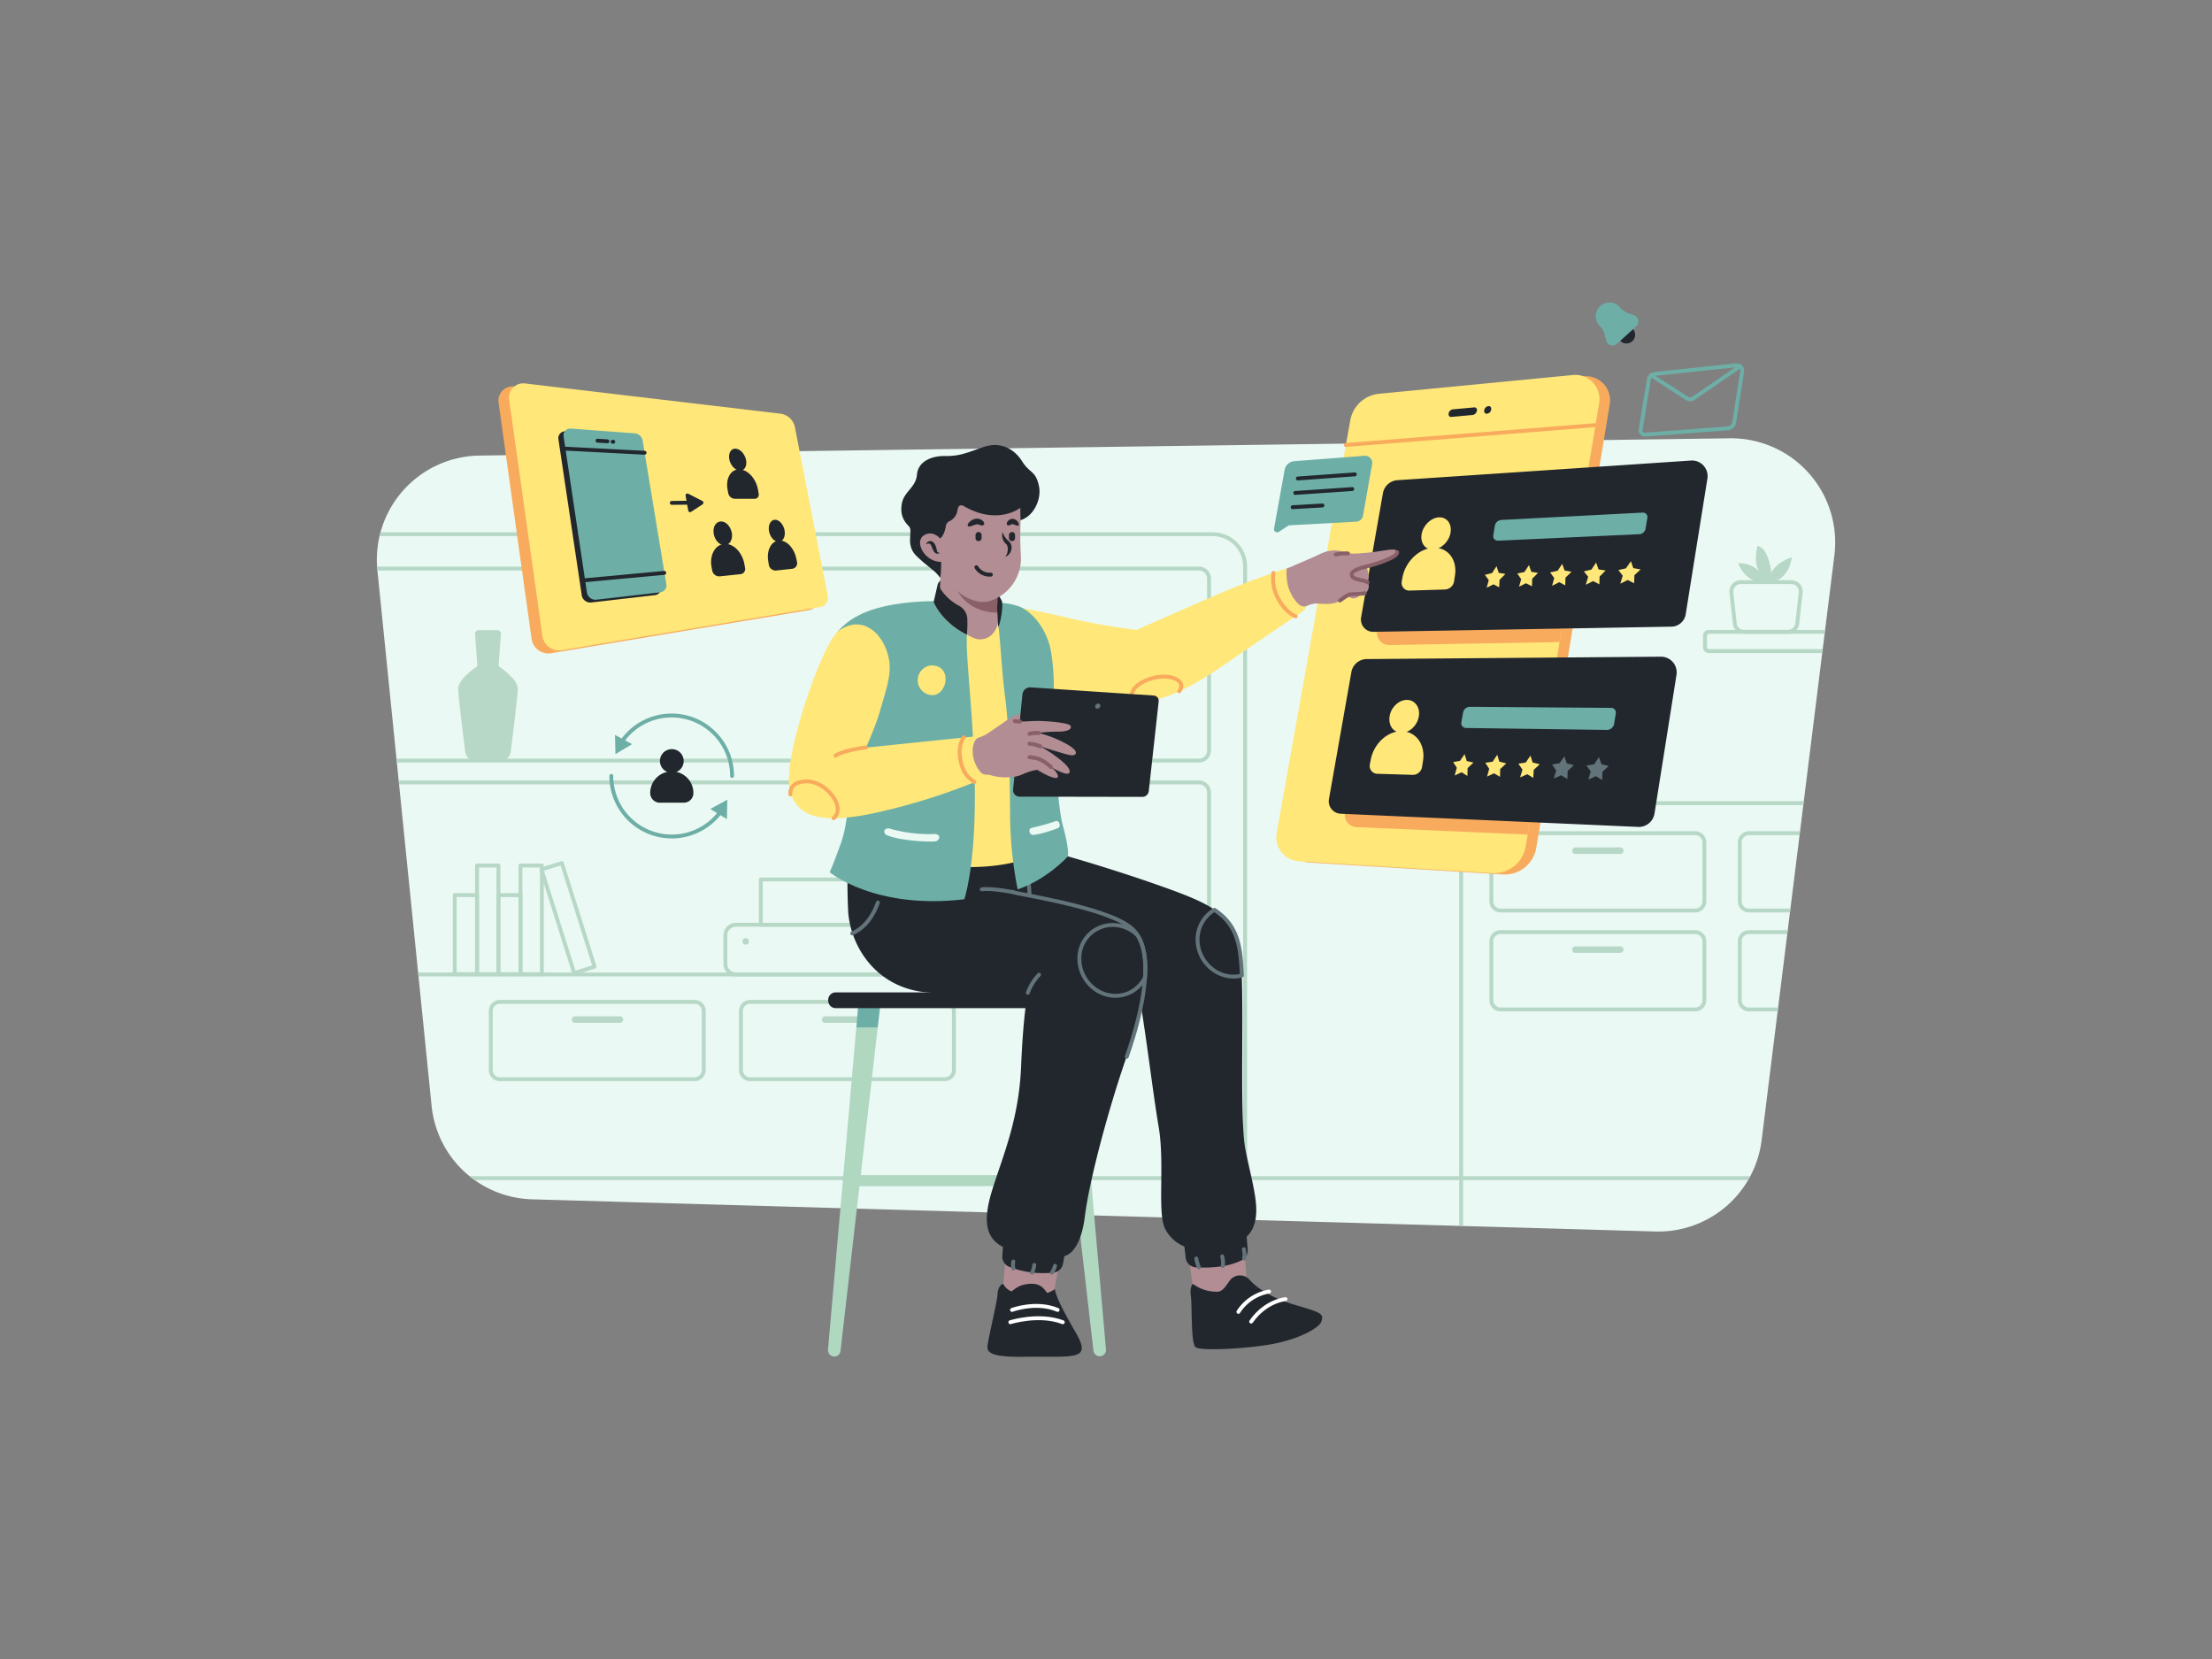 <?xml version="1.0" encoding="UTF-8"?>
<svg xmlns="http://www.w3.org/2000/svg" xmlns:xlink="http://www.w3.org/1999/xlink" id="illustration" viewBox="0 0 1024 768">
  <rect x="0" y="0" width="1024" height="768" fill="#808080" stroke="none"/>
  <defs>
    <style>.cls-1,.cls-13,.cls-14,.cls-15,.cls-18,.cls-19,.cls-20,.cls-4,.cls-6{fill:none;}.cls-2{fill:#eaf9f3;}.cls-3{clip-path:url(#clip-path);}.cls-4,.cls-6{stroke:#b8d8c7;}.cls-13,.cls-14,.cls-15,.cls-18,.cls-19,.cls-20,.cls-4,.cls-6{stroke-linecap:round;stroke-linejoin:round;}.cls-13,.cls-14,.cls-15,.cls-18,.cls-19,.cls-20,.cls-4{stroke-width:1.8px;}.cls-5{fill:#b8d8c7;}.cls-6{stroke-width:1.8px;}.cls-7{fill:#6dafa7;}.cls-8{fill:#b0d7c0;}.cls-9{fill:#22272e;}.cls-10{fill:#f8ab5d;}.cls-11{fill:#ffe779;}.cls-12{clip-path:url(#clip-path-2);}.cls-13{stroke:#f8ab5d;}.cls-14{stroke:#6dafa7;}.cls-15{stroke:#22272e;}.cls-16{fill:#63737a;}.cls-17{fill:#b28d93;}.cls-18{stroke:#fff;}.cls-19{stroke:#63737a;}.cls-20{stroke:#896068;}.cls-21{fill:#896068;}</style>
    <clipPath id="clip-path">
      <path class="cls-1" d="M766.3,570.1l-520-14.9a48.07,48.07,0,0,1-46.5-43.3l-25.1-248a48.18,48.18,0,0,1,47.2-53l578.8-8A48.21,48.21,0,0,1,849.2,257L815.5,527.9A48.19,48.19,0,0,1,766.3,570.1Z"></path>
    </clipPath>
    <clipPath id="clip-path-2">
      <path class="cls-1" d="M690.8,404.2l-89.5-5.5A11.1,11.1,0,0,1,591,385.6l34.1-191.1a15,15,0,0,1,13.2-12.2l89.9-8.7a11.2,11.2,0,0,1,12.1,13l-34,205.2A14.82,14.82,0,0,1,690.8,404.2Z"></path>
    </clipPath>
  </defs>
  <path class="cls-2" d="M766.3,570.1l-520-14.9a48.07,48.07,0,0,1-46.5-43.3l-25.1-248a48.18,48.18,0,0,1,47.2-53l578.8-8A48.21,48.21,0,0,1,849.2,257L815.5,527.9A48.19,48.19,0,0,1,766.3,570.1Z"></path>
  <g class="cls-3">
    <path class="cls-4" d="M691.4,637.4h415.5a15,15,0,0,0,15-15V386.8a15,15,0,0,0-15-15H691.4a15,15,0,0,0-15,15V622.4A15,15,0,0,0,691.4,637.4Z"></path>
    <path class="cls-4" d="M142.3,621.6H561.4a15,15,0,0,0,15-15V262.3a15,15,0,0,0-15-15H142.3a15,15,0,0,0-15,15V606.6A15,15,0,0,0,142.3,621.6Z"></path>
    <path class="cls-4" d="M791.1,301.4H881v-8.9H791.1a1.79,1.79,0,0,0-1.8,1.8v5.2A1.76,1.76,0,0,0,791.1,301.4Z"></path>
    <path class="cls-4" d="M807.4,292.5h20.3a4.32,4.32,0,0,0,4.3-3.8l1.6-14.4a4.33,4.33,0,0,0-4.3-4.8H805.8a4.34,4.34,0,0,0-4.3,4.8l1.6,14.4A4.25,4.25,0,0,0,807.4,292.5Z"></path>
    <path class="cls-5" d="M819.9,269.6s8-.8,9.6-11.6c0,0-7.2,2.1-9.5,7.2,0,0-1-11.4-6.4-12.5,0,0-2.4,8.5,1.4,12.7,0,0-2.9-4.8-10.3-4.7a13.6,13.6,0,0,0,9.2,8.8"></path>
    <path class="cls-4" d="M694.6,421.5h90.2a4.23,4.23,0,0,0,4.2-4.2V389.9a4.23,4.23,0,0,0-4.2-4.2H694.6a4.23,4.23,0,0,0-4.2,4.2v27.4A4.23,4.23,0,0,0,694.6,421.5Z"></path>
    <path class="cls-5" d="M729.3,395.3h20.8a1.54,1.54,0,0,0,1.5-1.5h0a1.54,1.54,0,0,0-1.5-1.5H729.3a1.54,1.54,0,0,0-1.5,1.5h0A1.47,1.47,0,0,0,729.3,395.3Z"></path>
    <path class="cls-4" d="M694.6,467.3h90.2a4.23,4.23,0,0,0,4.2-4.2V435.7a4.23,4.23,0,0,0-4.2-4.2H694.6a4.23,4.23,0,0,0-4.2,4.2V463A4.25,4.25,0,0,0,694.6,467.3Z"></path>
    <path class="cls-5" d="M729.3,441.1h20.8a1.54,1.54,0,0,0,1.5-1.5h0a1.54,1.54,0,0,0-1.5-1.5H729.3a1.54,1.54,0,0,0-1.5,1.5h0A1.47,1.47,0,0,0,729.3,441.1Z"></path>
    <path class="cls-4" d="M231.4,499.6h90.2a4.23,4.23,0,0,0,4.2-4.2V468a4.23,4.23,0,0,0-4.2-4.2H231.4a4.23,4.23,0,0,0-4.2,4.2v27.4A4.23,4.23,0,0,0,231.4,499.6Z"></path>
    <path class="cls-5" d="M266.2,473.5H287a1.54,1.54,0,0,0,1.5-1.5h0a1.54,1.54,0,0,0-1.5-1.5H266.2a1.54,1.54,0,0,0-1.5,1.5h0A1.47,1.47,0,0,0,266.2,473.5Z"></path>
    <path class="cls-4" d="M347.2,499.6h90.2a4.23,4.23,0,0,0,4.2-4.2V468a4.23,4.23,0,0,0-4.2-4.2H347.2A4.23,4.23,0,0,0,343,468v27.4A4.23,4.23,0,0,0,347.2,499.6Z"></path>
    <path class="cls-5" d="M382,473.5h20.8a1.54,1.54,0,0,0,1.5-1.5h0a1.54,1.54,0,0,0-1.5-1.5H382a1.54,1.54,0,0,0-1.5,1.5h0A1.47,1.47,0,0,0,382,473.5Z"></path>
    <path class="cls-4" d="M809.6,421.5h90.2a4.23,4.23,0,0,0,4.2-4.2V389.9a4.23,4.23,0,0,0-4.2-4.2H809.6a4.23,4.23,0,0,0-4.2,4.2v27.4A4.23,4.23,0,0,0,809.6,421.5Z"></path>
    <path class="cls-5" d="M844.3,395.3h20.8a1.54,1.54,0,0,0,1.5-1.5h0a1.54,1.54,0,0,0-1.5-1.5H844.3a1.54,1.54,0,0,0-1.5,1.5h0A1.47,1.47,0,0,0,844.3,395.3Z"></path>
    <path class="cls-4" d="M809.6,467.3h90.2a4.23,4.23,0,0,0,4.2-4.2V435.7a4.23,4.23,0,0,0-4.2-4.2H809.6a4.23,4.23,0,0,0-4.2,4.2V463A4.25,4.25,0,0,0,809.6,467.3Z"></path>
    <path class="cls-5" d="M844.3,441.1h20.8a1.54,1.54,0,0,0,1.5-1.5h0a1.54,1.54,0,0,0-1.5-1.5H844.3a1.54,1.54,0,0,0-1.5,1.5h0A1.47,1.47,0,0,0,844.3,441.1Z"></path>
    <path class="cls-4" d="M100.1,352.1h455a4.65,4.65,0,0,0,4.6-4.6V267.8a4.65,4.65,0,0,0-4.6-4.6h-455a4.65,4.65,0,0,0-4.6,4.6v79.7A4.59,4.59,0,0,0,100.1,352.1Z"></path>
    <path class="cls-4" d="M100.1,451.1h455a4.65,4.65,0,0,0,4.6-4.6V366.8a4.65,4.65,0,0,0-4.6-4.6h-455a4.65,4.65,0,0,0-4.6,4.6v79.7A4.65,4.65,0,0,0,100.1,451.1Z"></path>
    <rect class="cls-4" x="519.23" y="301.82" width="9.9" height="50.3"></rect>
    <rect class="cls-4" x="508.89" y="315.54" width="10.3" height="36.6"></rect>
    <rect class="cls-4" x="220.85" y="400.66" width="9.9" height="50.3"></rect>
    <rect class="cls-4" x="210.51" y="414.38" width="10.3" height="36.6"></rect>
    <rect class="cls-4" x="240.94" y="400.66" width="9.9" height="50.3"></rect>
    <rect class="cls-6" x="258.03" y="399.83" width="9.9" height="50.3" transform="translate(-115.76 98.9) rotate(-17.52)"></rect>
    <rect class="cls-4" x="230.7" y="414.38" width="10.3" height="36.6"></rect>
    <path class="cls-5" d="M221,308.4l-1.1-14.9a1.65,1.65,0,0,1,1.7-1.8h8.6a1.71,1.71,0,0,1,1.7,1.8l-1.1,14.9s9,5.8,8.9,10.6c-.1,3.7-2.3,21.4-3.3,29.2a4.32,4.32,0,0,1-4.3,3.8H219.7a4.32,4.32,0,0,1-4.3-3.8c-1-7.8-3.2-25.5-3.3-29.2C212,314.2,221,308.4,221,308.4Z"></path>
    <line class="cls-4" x1="860.1" y1="545.4" x2="-95.7" y2="545.4"></line>
  </g>
  <path class="cls-4" d="M423.9,451.1H340.7a4.91,4.91,0,0,1-4.9-4.9V433a4.91,4.91,0,0,1,4.9-4.9h83.2a4.91,4.91,0,0,1,4.9,4.9v13.1A4.93,4.93,0,0,1,423.9,451.1Z"></path>
  <rect class="cls-4" x="352.2" y="407.1" width="60" height="21"></rect>
  <circle class="cls-5" cx="345.2" cy="435.8" r="1.5"></circle>
  <polygon class="cls-7" points="407.8 463 397.5 463 396.4 475.8 406.3 475.8 407.8 463"></polygon>
  <path class="cls-8" d="M396.4,475.8l-13.1,149a3,3,0,0,0,2.9,3.2,2.92,2.92,0,0,0,2.9-2.6l17.2-149.6Z"></path>
  <polygon class="cls-8" points="497.8 463 487.5 463 489 475.8 498.9 475.8 497.8 463"></polygon>
  <path class="cls-8" d="M489,475.8l17.2,149.6a2.92,2.92,0,0,0,5.8-.6l-13.1-149Z"></path>
  <rect class="cls-8" x="395.4" y="544" width="106.2" height="5.1"></rect>
  <path class="cls-9" d="M508.4,466.7H386.9a3.48,3.48,0,0,1-3.5-3.5v-.3a3.48,3.48,0,0,1,3.5-3.5H508.5a3.48,3.48,0,0,1,3.5,3.5v.3A3.56,3.56,0,0,1,508.4,466.7Z"></path>
  <path class="cls-10" d="M695.7,404.8l-89.5-5.5a11.1,11.1,0,0,1-10.3-13.1L630,195.1a15,15,0,0,1,13.2-12.2l89.9-8.7a11.2,11.2,0,0,1,12.1,13l-34,205.2A14.74,14.74,0,0,1,695.7,404.8Z"></path>
  <path class="cls-11" d="M690.8,404.2l-89.5-5.5A11.1,11.1,0,0,1,591,385.6l34.1-191.1a15,15,0,0,1,13.2-12.2l89.9-8.7a11.2,11.2,0,0,1,12.1,13l-34,205.2A14.82,14.82,0,0,1,690.8,404.2Z"></path>
  <g class="cls-12">
    <path class="cls-10" d="M781,296.2l-137.8,2.4a5.7,5.7,0,0,1-5.7-6.7l10.1-57.5a7.33,7.33,0,0,1,6.6-6l136-9.1a7.23,7.23,0,0,1,7.6,8.4l-10,62.5A6.75,6.75,0,0,1,781,296.2Z"></path>
  </g>
  <g class="cls-12">
    <path class="cls-10" d="M765.8,388.9l-137.8-6a5.78,5.78,0,0,1-5.4-6.7L633,317.3a7.28,7.28,0,0,1,7.1-6l136.2-1.1a7.27,7.27,0,0,1,7.2,8.4l-10.2,64.3A7.26,7.26,0,0,1,765.8,388.9Z"></path>
  </g>
  <line class="cls-13" x1="623" y1="206" x2="738.6" y2="196.8"></line>
  <path class="cls-9" d="M681.8,192.1l-9.9.9c-.9.1-1.4-.6-1.3-1.6h0a2.34,2.34,0,0,1,1.9-1.9l9.9-.9c.9-.1,1.5.6,1.3,1.6h0A2.46,2.46,0,0,1,681.8,192.1Z"></path>
  <path class="cls-9" d="M688.4,191.5h0c-.9.1-1.5-.6-1.3-1.6h0A2.34,2.34,0,0,1,689,188h0c.9-.1,1.5.6,1.3,1.6h0A2.13,2.13,0,0,1,688.4,191.5Z"></path>
  <path class="cls-14" d="M799.8,198.3l-38.1,2.9a2,2,0,0,1-2.2-2.4l3.8-23.1a3.08,3.08,0,0,1,2.8-2.6l37.7-4a2.46,2.46,0,0,1,2.7,2.8l-3.7,23.8A3.51,3.51,0,0,1,799.8,198.3Z"></path>
  <path class="cls-14" d="M764.3,173.7l16.6,10.7a2.73,2.73,0,0,0,3,0l21.6-14.8"></path>
  <path class="cls-7" d="M627.9,241.5l-31.3,1.7-4.6,3a1.44,1.44,0,0,1-2.2-1.5l4.9-27.2a4.89,4.89,0,0,1,4.4-4l32.6-2.5a3.26,3.26,0,0,1,3.5,3.8L631,238.6A3.39,3.39,0,0,1,627.9,241.5Z"></path>
  <line class="cls-15" x1="600.8" y1="221.5" x2="627.2" y2="219.6"></line>
  <line class="cls-15" x1="599.6" y1="228.2" x2="626" y2="226.4"></line>
  <line class="cls-15" x1="598.4" y1="234.8" x2="612.2" y2="234"></line>
  <path class="cls-9" d="M773.6,290.1l-137.8,2.4a5.7,5.7,0,0,1-5.7-6.7l10.1-57.5a7.33,7.33,0,0,1,6.6-6l136-9.1a7.23,7.23,0,0,1,7.6,8.4l-10,62.5A6.82,6.82,0,0,1,773.6,290.1Z"></path>
  <path class="cls-11" d="M671.5,246.6c-.7,4.1-4.3,7.6-8,7.8s-6.1-3-5.4-7.1,4.3-7.6,8-7.8S672.2,242.5,671.5,246.6Z"></path>
  <path class="cls-11" d="M668.9,272.9l-16.4.5a3.51,3.51,0,0,1-3.6-4.1l.3-1.8c1.3-7.4,7.7-13.7,14.4-13.9h0c6.7-.3,11.2,5.6,9.9,13.1l-.4,2.6A4.48,4.48,0,0,1,668.9,272.9Z"></path>
  <path class="cls-7" d="M758.8,247.3l-65.3,3a2.09,2.09,0,0,1-2.2-2.5l.7-4.4a3.29,3.29,0,0,1,3-2.7l65.4-3.4a2.06,2.06,0,0,1,2.2,2.5l-.8,4.8A3.11,3.11,0,0,1,758.8,247.3Z"></path>
  <polygon class="cls-11" points="692.8 262.1 693.8 265.2 696.9 265.7 694.2 268.4 694 271.9 691.4 270.5 688.2 272.1 689.2 268.6 687.4 266.1 690.7 265.3 692.8 262.1"></polygon>
  <polygon class="cls-11" points="707.8 261.6 708.9 264.7 712 265.2 709.3 267.9 709.2 271.4 706.4 270 703.2 271.6 704.2 268.1 702.4 265.5 705.7 264.8 707.8 261.6"></polygon>
  <polygon class="cls-11" points="723.2 261 724.3 264.1 727.5 264.7 724.7 267.4 724.6 271 721.8 269.5 718.5 271.2 719.5 267.6 717.6 265 721.1 264.2 723.2 261"></polygon>
  <polygon class="cls-11" points="738.9 260.4 740 263.6 743.3 264.1 740.5 266.9 740.4 270.5 737.5 269 734.1 270.7 735.2 267 733.2 264.5 736.7 263.7 738.9 260.4"></polygon>
  <polygon class="cls-11" points="755 259.8 756.1 263 759.5 263.6 756.6 266.3 756.5 270 753.5 268.5 750.1 270.2 751.2 266.5 749.2 263.9 752.7 263.1 755 259.8"></polygon>
  <path class="cls-9" d="M758.3,382.8l-137.7-6.1a5.78,5.78,0,0,1-5.4-6.7l10.4-58.9a7.28,7.28,0,0,1,7.1-6L768.9,304a7.27,7.27,0,0,1,7.2,8.4l-10.2,64.3A7.36,7.36,0,0,1,758.3,382.8Z"></path>
  <path class="cls-11" d="M656.8,331.7c-.7,4.2-4.3,7.6-8.1,7.5s-6.1-3.5-5.4-7.7,4.3-7.5,8-7.5S657.6,327.5,656.8,331.7Z"></path>
  <path class="cls-11" d="M653.9,358.7l-16.4-.5a3.61,3.61,0,0,1-3.4-4.1l.4-2.1c1.3-7.6,7.7-13.6,14.4-13.5h0c6.7.1,11.2,6.4,9.8,14.1l-.4,2.5A4.34,4.34,0,0,1,653.9,358.7Z"></path>
  <path class="cls-7" d="M743.9,337.9l-65.3-.9a2.16,2.16,0,0,1-2.1-2.5l.8-4.6a3.22,3.22,0,0,1,3.2-2.7l65.4.5a2.16,2.16,0,0,1,2.1,2.5l-.8,5A3.43,3.43,0,0,1,743.9,337.9Z"></path>
  <polygon class="cls-11" points="678 349.1 679 352.3 682.1 353 679.4 355.6 679.3 359.2 676.6 357.5 673.4 359 674.4 355.4 672.7 352.8 675.9 352.2 678 349.1"></polygon>
  <polygon class="cls-11" points="693.1 349.4 694.1 352.6 697.3 353.4 694.5 356 694.4 359.6 691.6 358 688.4 359.5 689.4 355.9 687.6 353.1 691 352.6 693.1 349.4"></polygon>
  <polygon class="cls-11" points="708.5 349.8 709.5 353 712.8 353.8 710 356.4 709.8 360.1 707 358.4 703.7 359.9 704.8 356.3 702.9 353.5 706.3 353 708.5 349.8"></polygon>
  <polygon class="cls-16" points="724.2 350.1 725.3 353.4 728.6 354.2 725.7 356.9 725.6 360.6 722.7 358.9 719.3 360.4 720.4 356.7 718.5 353.9 722 353.3 724.2 350.1"></polygon>
  <polygon class="cls-16" points="740.2 350.5 741.4 353.8 744.7 354.6 741.8 357.3 741.7 361.1 738.8 359.3 735.3 360.9 736.4 357.1 734.4 354.4 738 353.8 740.2 350.5"></polygon>
  <path class="cls-9" d="M755.9,152.3a4,4,0,1,0-.3,5.7A4,4,0,0,0,755.9,152.3Z"></path>
  <path class="cls-7" d="M750.5,142.9l-.7-.8a6.34,6.34,0,0,0-9-.4h0a6.34,6.34,0,0,0-.4,9l.7.8a7.63,7.63,0,0,1,1.7,3.2c.2.9.5,2,.8,3a3,3,0,0,0,4.9,1.5l4.5-4.1,4.5-4.1a3,3,0,0,0-1-5c-1-.4-2-.7-2.9-1A11.29,11.29,0,0,1,750.5,142.9Z"></path>
  <path class="cls-10" d="M374.7,282.4l-119.6,20a7.84,7.84,0,0,1-9-6.6L230.8,186.4a6.61,6.61,0,0,1,7.3-7.5l118.2,14a7.85,7.85,0,0,1,6.8,6.3l15.2,78.1A4.42,4.42,0,0,1,374.7,282.4Z"></path>
  <path class="cls-11" d="M379.7,281,260.1,301a7.84,7.84,0,0,1-9-6.6L235.7,185a6.61,6.61,0,0,1,7.3-7.5l118.2,14a7.85,7.85,0,0,1,6.8,6.3l15.2,78.1A4.28,4.28,0,0,1,379.7,281Z"></path>
  <path class="cls-9" d="M303.3,275.5l-29.5,3.4a4,4,0,0,1-4.5-3.4l-10.8-72.2a3.12,3.12,0,0,1,3.4-3.6l29.5,2.2a4,4,0,0,1,3.7,3.4l11,66.6A3.32,3.32,0,0,1,303.3,275.5Z"></path>
  <path class="cls-7" d="M305.7,274.2l-29.5,3.4a4,4,0,0,1-4.5-3.4L260.9,202a3.12,3.12,0,0,1,3.4-3.6l29.5,2.2a4,4,0,0,1,3.7,3.4l11,66.6A3.24,3.24,0,0,1,305.7,274.2Z"></path>
  <line class="cls-15" x1="276.6" y1="204" x2="281.2" y2="204.3"></line>
  <line class="cls-15" x1="283.6" y1="204.5" x2="283.9" y2="204.5"></line>
  <line class="cls-15" x1="261.8" y1="207.7" x2="298.4" y2="209.6"></line>
  <line class="cls-15" x1="270.9" y1="268.6" x2="307.5" y2="265.2"></line>
  <path class="cls-9" d="M345.4,213c.5,2.8-.8,5-2.9,4.9s-4.4-2.5-4.9-5.3.8-5.1,3-4.9S344.8,210.2,345.4,213Z"></path>
  <path class="cls-9" d="M349.3,230.9h-9a3.22,3.22,0,0,1-3.2-2.7l-.3-1.6c-.9-5.3,1.6-9.4,5.5-9.3h0c3.9.1,7.7,4.3,8.6,9.4l.3,1.8A1.9,1.9,0,0,1,349.3,230.9Z"></path>
  <path class="cls-9" d="M338.8,246.7c.5,3-.9,5.5-3.2,5.7s-4.7-2.2-5.2-5.3.9-5.6,3.3-5.7S338.2,243.7,338.8,246.7Z"></path>
  <path class="cls-9" d="M342.8,265.8l-9.5,1a3.3,3.3,0,0,1-3.6-2.7l-.3-1.6c-1-5.6,1.7-10.4,6-10.7h0c4.1-.3,8.2,3.9,9.2,9.3l.3,1.8A2.38,2.38,0,0,1,342.8,265.8Z"></path>
  <path class="cls-9" d="M363.2,245.5c.5,2.8-.6,5.1-2.6,5.3s-4.1-2.1-4.6-4.9.7-5.2,2.7-5.3S362.7,242.8,363.2,245.5Z"></path>
  <path class="cls-9" d="M366.8,263.3l-7.4.8a3.2,3.2,0,0,1-3.5-2.7l-.2-1.3c-1-5.2,1.3-9.6,4.9-9.9h0c3.6-.2,7.2,3.7,8.1,8.7l.3,1.5A2.58,2.58,0,0,1,366.8,263.3Z"></path>
  <line class="cls-15" x1="311" y1="232.8" x2="320.2" y2="232.7"></line>
  <path class="cls-9" d="M320,236.9l5.2-3.4a.9.9,0,0,0-.1-1.6l-6.4-3.3a.88.88,0,0,0-1.3,1l1.2,6.7A.87.87,0,0,0,320,236.9Z"></path>
  <path class="cls-17" d="M549.6,574.5s1.4,13.7,2.6,20.8c.3,2.1,8.2,4.5,15.4,3,8.9-1.8,9.4-6.9,9.4-6.9s-1.7-24-1.9-25.7S550.9,568.5,549.6,574.5Z"></path>
  <path class="cls-9" d="M574.8,583.4c-6.9,3.5-15.9,3.6-21.2,3.3a5,5,0,0,1-4.7-4.4c-.5-4.4-.9-7.8-.9-7.8,1.4-6.7,28.3-11.7,28.5-9.8.1.9.6,7.4,1.1,13.9A5.12,5.12,0,0,1,574.8,583.4Z"></path>
  <path class="cls-9" d="M552,594.5s-1.3,1.7-.7,5.6-.1,21.4,2.1,23.5,27,.6,38.1-1.9c11.9-2.7,19.4-7.4,20.2-9.9,1.2-3.6.2-4.1-12.1-7.7s-18.5-8.7-21.1-11.6a5.91,5.91,0,0,0-8.5-.5c-1.5,1.3-3.3,6-6.6,6C555.5,597.9,552.8,594.1,552,594.5Z"></path>
  <path class="cls-18" d="M595.1,601.4s-9.2.8-15.9,10.4"></path>
  <path class="cls-18" d="M587.5,597.9a21.07,21.07,0,0,0-14.2,9.4"></path>
  <path class="cls-17" d="M466,574.8s-1.4,19.3-1.6,20.2,1.4,5.6,10.9,6.9,12.7-4.5,12.7-4.5,3.4-17.7,4-20.9S469.1,571.5,466,574.8Z"></path>
  <path class="cls-9" d="M493.8,576.1c-.3,1.3-1,4.9-1.7,8.9a5,5,0,0,1-4.4,4.1,43.5,43.5,0,0,1-20.4-2.6,5.12,5.12,0,0,1-3.3-5.2c.3-4,.5-7.3.5-7.3C467.9,570.3,494.5,572.5,493.8,576.1Z"></path>
  <path class="cls-9" d="M464.4,594.3s-2.4.6-2.6,4.7-4.9,22.8-4.7,24.8,1.3,4.5,16.4,4.3,23.5.6,26.3-1.8-1-7.9-3.8-12.9-7-12.5-7.7-16.6a13.86,13.86,0,0,1-3.3,1.7c-.9.1-1.8-4.2-7.4-4.2-6.5,0-8.8,3.6-9.4,3.5A7.16,7.16,0,0,1,464.4,594.3Z"></path>
  <path class="cls-18" d="M468.5,606.4s11.2-4.2,21.1,0"></path>
  <path class="cls-18" d="M467.7,612.1s13.3-4.2,24.3,0"></path>
  <path class="cls-9" d="M491.4,395.6s21.2,5.8,46.6,14.8c24,8.5,33.4,13.5,36,30.2s-.6,76.2,2.6,91.9,6.9,26.8,3.8,34.9a12.25,12.25,0,0,1-6.4,7.2s-12.9,5.5-24.4,2.9a17.18,17.18,0,0,1-10.2-8.6c-3.8-7.1-.1-30-3-47.1s-6.1-45.3-9.6-64.2-60.5-26.5-67.8-41.4-3.5-28-3.5-28S485,387.6,491.4,395.6Z"></path>
  <path class="cls-19" d="M476.6,414.6a47,47,0,0,0-.7-7.5"></path>
  <path class="cls-19" d="M574.9,451.6a15.83,15.83,0,0,1-3.8.5c-8.8,0-16.3-7.4-16.7-16.4a15.94,15.94,0,0,1,7.8-14.5c6.9,4.6,10.4,10.3,11.8,19.5C574.4,443.3,574.7,447.1,574.9,451.6Z"></path>
  <path class="cls-9" d="M392.7,396.9s-.8,7.4-.1,24.3c.7,16.5,13.3,38.1,40.3,38.4s42.9,0,42.9,0-2.1,9.6-3.1,34.1-8.4,41.3-13.2,56.6c-4.2,13.4-4.2,22.8,5.5,27.3a71.75,71.75,0,0,0,27.6,3.9s7.4-.6,9.6-18.3,11.6-51.9,19.3-73.9,13.8-50.2,1.9-59.8-52.4-15.4-54.5-16.4-1.8-14.5-4.3-22.8C462.2,381.8,400.8,380.2,392.7,396.9Z"></path>
  <path class="cls-19" d="M521.6,489.2c7.7-21.9,13.8-50.2,1.9-59.8S471.1,414,469,413"></path>
  <path class="cls-19" d="M469.1,413s-10.4-2-14.6-1.3"></path>
  <path class="cls-19" d="M394.5,432.1c3.5-1.5,8.7-5.2,11.9-14.3"></path>
  <path class="cls-19" d="M475.8,459.6a25.14,25.14,0,0,1,5.2-8.4"></path>
  <path class="cls-19" d="M530.1,452.4a15.27,15.27,0,0,1-13.7,8.6c-8.8,0-16.3-7.4-16.7-16.4a15.41,15.41,0,0,1,15.4-16.4,16.33,16.33,0,0,1,11.7,5C529.7,437.9,530.6,444.7,530.1,452.4Z"></path>
  <path class="cls-19" d="M469.1,587.2a7.89,7.89,0,0,1,0-3.2"></path>
  <path class="cls-19" d="M477.8,589.1a11.62,11.62,0,0,0,1-3.5"></path>
  <path class="cls-19" d="M487,589.1a11.59,11.59,0,0,0,1.4-3.1"></path>
  <path class="cls-19" d="M555,586.7a17.48,17.48,0,0,1-1.2-4.1"></path>
  <path class="cls-19" d="M566.1,586.1a12.71,12.71,0,0,0-.3-4.5"></path>
  <path class="cls-19" d="M575.9,582.6a9.47,9.47,0,0,0-.1-4.3"></path>
  <path class="cls-11" d="M470.9,281.1s9.9,1.7,25.7,5.4a296.25,296.25,0,0,0,29.6,5.1s16.3-7.3,35.6-15.6a360.71,360.71,0,0,1,33.9-12.9s5,.4,7.9,7.7a19.2,19.2,0,0,1,1.3,8.8,5,5,0,0,1-2.3,3.8c-4.4,2.9-16.5,11-35.5,24.1-24.2,16.7-34.3,17.9-46.3,17.4-13.3-.6-46.3-6-46.3-6s-8.9-1.7-12-17.6C459.6,285.4,467.8,280.5,470.9,281.1Z"></path>
  <path class="cls-13" d="M526,324.9s-3.9-1.1-1.3-5.5,12.8-7.9,19.1-5.3c5.3,2.2,2.1,5.9,2.1,5.9"></path>
  <path class="cls-13" d="M589.5,265.2a19.42,19.42,0,0,0,1.8,11.1c3.3,6.5,7.3,8.6,8.5,9"></path>
  <path class="cls-17" d="M595.7,263.1s-.8,6.1,1.7,11.2a17.31,17.31,0,0,0,3.9,5.5,3.57,3.57,0,0,0,3.7.7,13,13,0,0,1,3.7-1.1c2.2-.2,8.2,1.1,11.7-1.4s4.3-2.8,4.8-2.9,5.8-.1,6.7-.5c1.8-.8,2.2-3.8,1.3-5-.8-1-6-1.1-7-2.6s-.1-3.1,5.5-4.5,15.5-4.5,15.2-6.9-5.6-.6-12.4.1-10,.9-12.8-.2-6.6-1-10.9,1.1c-2.8,1.4-5.8,2.6-11.1,4.9A24,24,0,0,1,595.7,263.1Z"></path>
  <path class="cls-17" d="M632.6,262.3a18.16,18.16,0,0,1,1,5c.1,2.2-3.1,8.2-5.4,9.3s-3.8-.1-4.8-1.7-3.6-11.1,1.4-12.2S631.6,261.4,632.6,262.3Z"></path>
  <path class="cls-20" d="M633.1,269.6c-.8-1-6-1.1-7-2.6s-.1-3.1,5.5-4.5,15.5-4.5,15.2-6.9"></path>
  <path class="cls-20" d="M624,256.2a19.86,19.86,0,0,0-5.6.5"></path>
  <path class="cls-20" d="M620.3,278c3.5-2.6,4.3-2.8,4.8-2.9s5.8-.1,6.7-.5"></path>
  <path class="cls-9" d="M434.1,270.5s1.1-4.1,8.6-3.7,18.4,4.3,19.1,9.9S437.6,285.4,434.1,270.5Z"></path>
  <path class="cls-11" d="M487.6,315.8c-1-31.6-16.6-34.7-16.6-34.7a237,237,0,0,0-38.7-2.5c-21.2.4-37.8,4-46.4,16.2-7.6,10.8-24.2,58.7-19.9,72,3.6,11.2,14.2,13.9,33.2,10.6-1.2,7-2.6,12.5-2.6,12.5,8,5.8,25.7,11.5,52.2,11.5,23.6,0,35.5-7.7,35.5-7.7C483.4,386.6,488.5,347.4,487.6,315.8Z"></path>
  <path class="cls-7" d="M462,288.5c1.1,6.7,1.6,21.3,3.4,35.1s2.1,34.1,2.2,53.5a180.32,180.32,0,0,0,3.5,34.6c13.5-4.5,23.1-15.1,23.1-15.1s1.3-1.6-2.2-14.5-4.4-58.5-4.4-58.5a92.67,92.67,0,0,0-1.2-22.7c-2.2-10.9-9.6-18.6-15.3-20.4a29.18,29.18,0,0,0-9.6-1.4s.2,5.1.5,9.4"></path>
  <path class="cls-17" d="M435.7,259.1s-.6,11.4-.6,17c0,9.8,13.4,19.9,18.4,19.9,8.1,0,9.5-9.5,9.1-13.7s-.5-16.4-.4-16.7S440.7,253.7,435.7,259.1Z"></path>
  <path class="cls-21" d="M440.5,265.1c1.5,12.4,11.4,18.9,22.1,18.5a4.48,4.48,0,0,0-.1-1.2c-.2-1.7-.3-4.7-.3-7.6C454.5,278.8,445,272.3,440.5,265.1Z"></path>
  <path class="cls-7" d="M447.6,293.8c-.7,11.9,3.7,41.5,3.7,75.1s-4.9,47.4-4.9,47.4c-41.3,4.9-62.3-12.5-62.3-12.5s1.6-3.5,5.1-13.2,3.5-21.6,3.5-21.6,4.8-43.9,3.1-53.7-8-22.8-8-22.8,5-7.3,18.4-11c10.4-2.9,21.7-3.2,26.2-3.2l-.1.5C436.9,289.1,447.6,293.8,447.6,293.8Z"></path>
  <path class="cls-2" d="M411.9,383.6a67.11,67.11,0,0,0,20.7,2.5c1.3-.1,2.3.7,2.2,1.7v.1a2.17,2.17,0,0,1-2,1.6c-4.5.3-16.1-.4-22.1-2.8a1.87,1.87,0,0,1-1.3-2.1h0C409.6,383.7,410.8,383.3,411.9,383.6Z"></path>
  <path class="cls-2" d="M477.4,383.3c2-.5,6.5-1.5,11.4-3.2.7-.2,1.5.4,1.7,1.4v.1a1.4,1.4,0,0,1-.6,1.7c-2.3.9-8.1,3-11.8,3.2a1.77,1.77,0,0,1-1.5-1.3h0C476.4,384.3,476.7,383.5,477.4,383.3Z"></path>
  <path class="cls-17" d="M478.4,333.8h-.5c-7.6,4.1-12,3.9-12.5.1.8-.5,1.5-1,2.2-1.5a14.26,14.26,0,0,1,5.5-2.1,41.7,41.7,0,0,1,4.4-.5s2.2-.5,2.6.3C480.5,330.7,480.4,332.2,478.4,333.8Z"></path>
  <path class="cls-9" d="M528.8,368.9l-56.8-.1a3,3,0,0,1-3-3.3l4.3-44a3.66,3.66,0,0,1,3.9-3.3l57,3.8a2.44,2.44,0,0,1,2.2,2.6l-4.6,41.6A3,3,0,0,1,528.8,368.9Z"></path>
  <path class="cls-16" d="M509.4,326.9a1,1,0,0,0-1-1.2,1.5,1.5,0,0,0-1.4,1.2,1,1,0,0,0,1,1.2A1.6,1.6,0,0,0,509.4,326.9Z"></path>
  <path class="cls-11" d="M458.1,358a2.69,2.69,0,0,1-1.7,1.9A288.87,288.87,0,0,1,410.9,375c-4.2,1-8.2,1.9-11.8,2.5-19.1,3.2-29.6.6-33.2-10.6-4.3-13.3,12.3-61.1,19.9-72a24.33,24.33,0,0,1,2-2.5h0c10.5-8.2,21.4-.2,23.8,13.2,1.2,7.1-1.8,14.9-4.3,23.8-1.8,6.4-6.4,16.7-6.4,16.7l52.4-5.4a2.64,2.64,0,0,1,2.5,1C460.6,347,459,354.9,458.1,358Z"></path>
  <path class="cls-13" d="M400.9,346s-10.2,1.2-14.1,3.8"></path>
  <path class="cls-13" d="M446.2,341.3s-2.8,3.2-1.7,9.9c1.2,7.3,4.4,9.3,6.6,10.8"></path>
  <path class="cls-13" d="M365.9,367.8s-1.1-6,7.6-6.1,18.5,11.9,12.4,17.1"></path>
  <path class="cls-17" d="M498,348.8c-.6,1.9-5.2.1-8.7-.9-4.5-1.3-7.5-2.3-7.8-2.4a59.88,59.88,0,0,1,8.3,5.4c3.6,2.7,6.3,5.6,5.1,7s-8.4-2.8-8.4-2.8,2.6,1.8,3.2,3.9-2.9,1.4-9.5-2.6c0,0-2.5.1-7.2,2.2s-11.7,1.1-13.9.4a9.79,9.79,0,0,0-2.7-.4,3.32,3.32,0,0,1-2.6-1.3,15.34,15.34,0,0,1-3.4-7.9c-.4-3.7.5-5.8,1.2-6.8a2.59,2.59,0,0,1,1.4-1.1,24.49,24.49,0,0,0,3.5-1.5c.9-.5,4.2-2.9,7.5-5.1a17,17,0,0,0,1.4-1,105.48,105.48,0,0,0,12.5-.1h.5c4.3-.3,15.8.7,17,2s-.5,3-5.9,2.9a61.27,61.27,0,0,0-8.7.6,53.29,53.29,0,0,1,8.7,3C493.7,344.2,498.7,346.9,498,348.8Z"></path>
  <path class="cls-20" d="M481.6,345.5s-1.6-.6-2.8-.9a10.1,10.1,0,0,0-2.2-.3"></path>
  <path class="cls-20" d="M486.5,355.1s-3.3-3.4-7.1-4.2c-1.7-.3-2.8-.4-2.8-.4"></path>
  <path class="cls-20" d="M480.9,339.3a16.42,16.42,0,0,0-4.3.4"></path>
  <path class="cls-20" d="M472.2,334a12.49,12.49,0,0,1-2.4-.2"></path>
  <path class="cls-9" d="M461.7,283.5a26.69,26.69,0,0,1,0-4,13.78,13.78,0,0,0,.1-2.8v-2.3s.6,1.3,1.8,3.4-.6,11.3-1.5,12.4Z"></path>
  <path class="cls-17" d="M472.6,239a144.9,144.9,0,0,0,0,18.3,20.72,20.72,0,0,1-14.3,20.9c-6.7,2.1-19.3-3.1-22.3-18s-9.5-31.7,7.9-37.8S472.8,224.8,472.6,239Z"></path>
  <path class="cls-9" d="M435,249.5s2.1-1.3,2.8-5.7a3.09,3.09,0,0,1,1.5-2.4,6.68,6.68,0,0,0,3.9-4.9c.2-1.9,1-3.3,3-2.2,15.7,9.1,26.1.8,26.1.8l.1,5.7c6.1-1.7,9.8-9.7,8.6-15.6-1.5-7.4-4.3-6-7.8-11.6s-9.9-9.5-18.1-6.6-11.2,4.2-17.6,4.1-12.5,2.6-13,8.6-6,7.8-7,13.4,1.2,8.4,3.3,10.6-1.9,8.4,3.4,13.6,8.8,6.8,11,10.2C435.5,267.5,436.3,258.3,435,249.5Z"></path>
  <path class="cls-17" d="M436.8,251.2s-3.8-6.4-8.9-3.5.3,12.9,8.2,12.4"></path>
  <path class="cls-9" d="M464.1,246.3a10.62,10.62,0,0,0,1.5,2.8,9,9,0,0,0,.9,1,4.46,4.46,0,0,1,1.3,1.4,4.25,4.25,0,0,1,.1,3.8,4,4,0,0,1-1,1.5,2.9,2.9,0,0,1-1.5.9,5.49,5.49,0,0,0,1.1-2.8,4.94,4.94,0,0,0-.3-2.5c-.2-.4-.4-.5-.9-1a5.37,5.37,0,0,1-1-1.6A6,6,0,0,1,464.1,246.3Z"></path>
  <path class="cls-15" d="M458.7,266a7.15,7.15,0,0,1-6.7-3.4"></path>
  <path class="cls-9" d="M453,250.5h0a1.37,1.37,0,0,1-1.4-1.4v-1.4a1.37,1.37,0,0,1,1.4-1.4h0a1.37,1.37,0,0,1,1.4,1.4v1.4A1.43,1.43,0,0,1,453,250.5Z"></path>
  <path class="cls-9" d="M468.5,250.5h0a1.37,1.37,0,0,1-1.4-1.4v-1.4a1.37,1.37,0,0,1,1.4-1.4h0a1.37,1.37,0,0,1,1.4,1.4v1.4A1.43,1.43,0,0,1,468.5,250.5Z"></path>
  <path class="cls-9" d="M455,243.2c-1,.4-1.7-.8-3.2-.4-2.3.7-3.4,1.5-3.8.5-.3-.7,1.1-2.5,3.3-3.1C454.5,239.5,456.8,242.5,455,243.2Z"></path>
  <path class="cls-9" d="M466.6,243.2c.8.3,1.4-.8,2.5-.5,1.5.5,2.3,1.1,2.5.3.2-.6-.6-2.2-2.1-2.7C467.1,239.5,465,242.6,466.6,243.2Z"></path>
  <path class="cls-9" d="M428.7,251.9a1.59,1.59,0,0,1,.8-1,1.91,1.91,0,0,1,1.5-.4,2.3,2.3,0,0,1,1.4.9,7.46,7.46,0,0,1,.7,1.2,12.3,12.3,0,0,1,.6,2.2c.1.3.1.5.3.7a2.34,2.34,0,0,0,1,.5,1.94,1.94,0,0,1-1.3.3,2.38,2.38,0,0,1-1.3-.9,9.69,9.69,0,0,1-1-2.1,7.93,7.93,0,0,0-.4-.9,1,1,0,0,0-.4-.5C430.3,251.5,429.5,251.6,428.7,251.9Z"></path>
  <path class="cls-11" d="M437.7,313.6c.4,3.8-2.1,7.9-5.7,8.2a6.9,6.9,0,0,1-1.4-13.7C434.3,307.7,437.4,309.8,437.7,313.6Z"></path>
  <path class="cls-9" d="M447.6,293.8s-10.7-4.7-15.4-15.1l1.9-8.2a23.71,23.71,0,0,0,9.8,9.9,7.19,7.19,0,0,1,3.9,6.1A61.47,61.47,0,0,1,447.6,293.8Z"></path>
  <path class="cls-9" d="M316.5,352.3a5.48,5.48,0,0,1-5.5,5.5,5.55,5.55,0,0,1-5.5-5.5,5.5,5.5,0,1,1,11,0Z"></path>
  <path class="cls-9" d="M316.5,371.6h-11a4.48,4.48,0,0,1-4.5-4.5h0a10,10,0,0,1,10-10h0a10,10,0,0,1,10,10h0A4.48,4.48,0,0,1,316.5,371.6Z"></path>
  <path class="cls-14" d="M283,359.2a28,28,0,0,0,50.5,16.7"></path>
  <polygon class="cls-7" points="336.5 379.2 336.7 370.2 328.8 374.5 336.5 379.2"></polygon>
  <path class="cls-14" d="M338.9,359.2a28,28,0,0,0-51.1-15.8"></path>
  <polygon class="cls-7" points="284.7 340.2 284.9 349.1 292.6 344.5 284.7 340.2"></polygon>
</svg>
